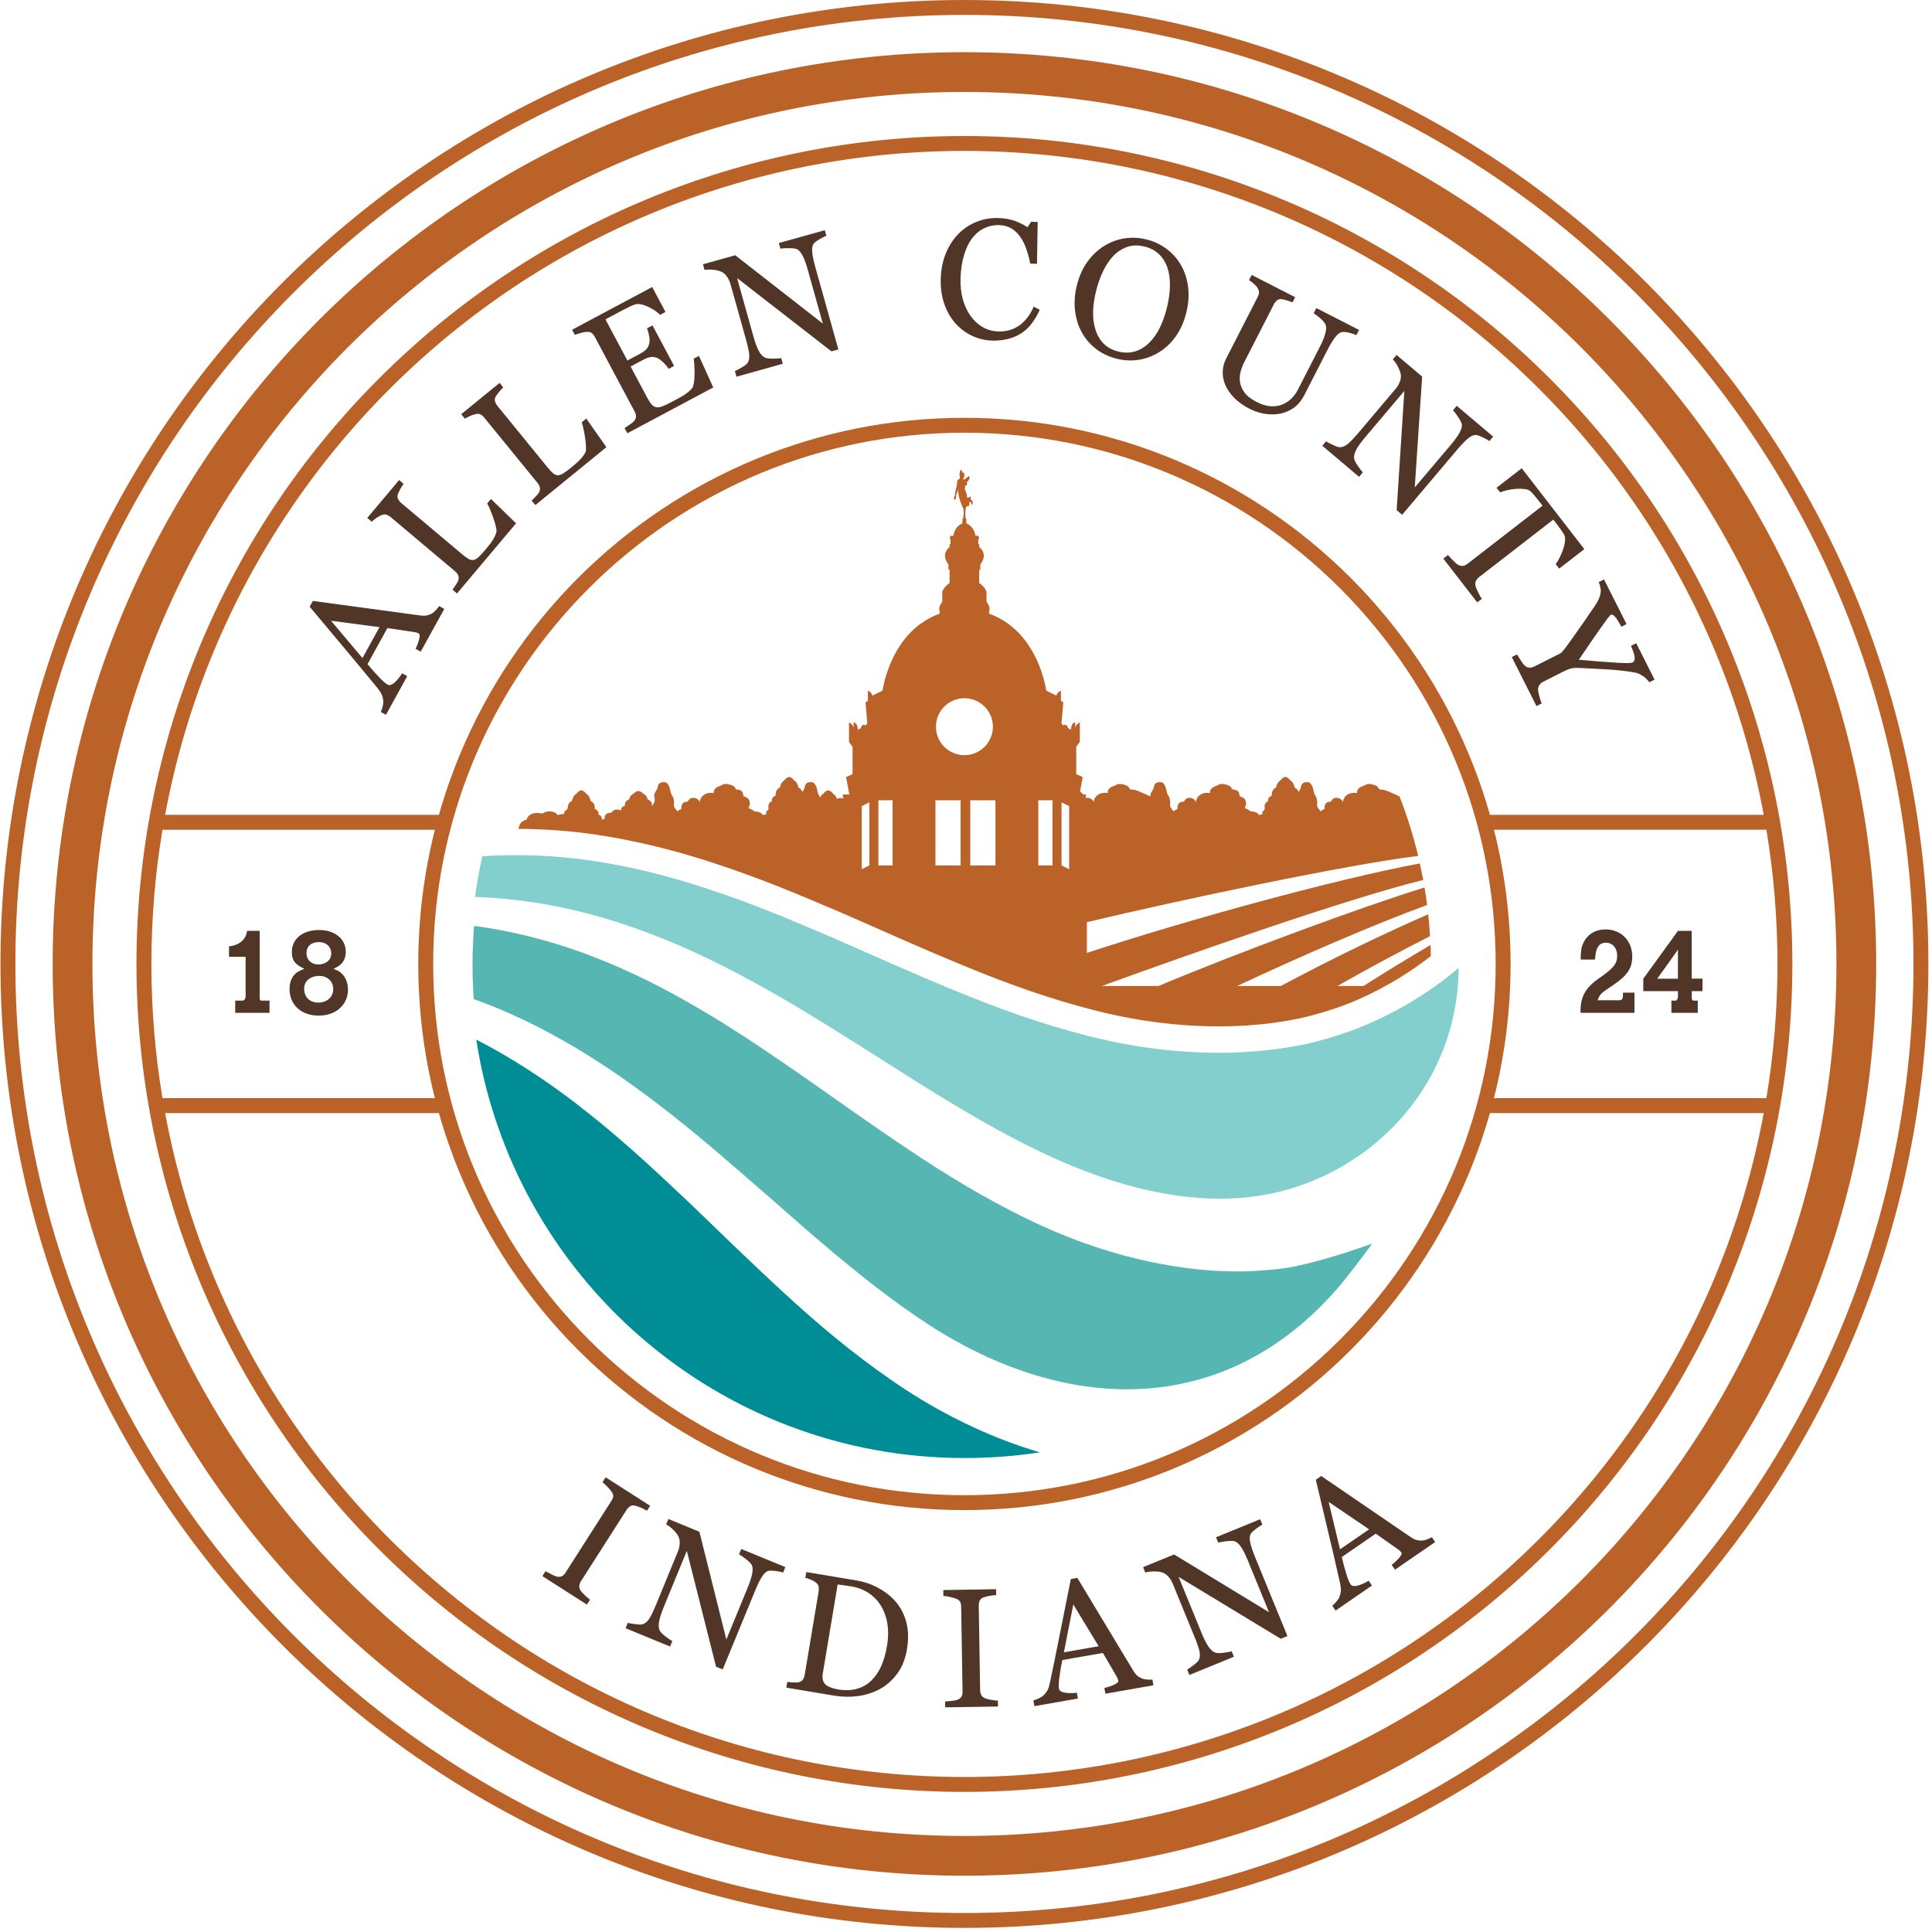 <?xml version="1.0" encoding="UTF-8"?><svg id="a" xmlns="http://www.w3.org/2000/svg" viewBox="0 0 216 216"><title>Allen County Indiana</title><g><path d="M25.604,105.807c1.163-.138,1.906-.771,2.017-1.733h1.411v7.262c0,.523,.013,.537,.334,.537h.767v1.361h-3.837v-1.361h.792c.236,0,.372-.192,.372-.537v-4.36h-1.857v-1.169Z" fill="#513628"/><path d="M32.63,106.453c0-1.499,1.201-2.476,3.045-2.476,1.769,0,2.982,.991,2.982,2.448,0,.55-.198,1.058-.557,1.389-.185,.18-.358,.276-.816,.51,.42,.151,.606,.247,.804,.412,.507,.399,.817,1.127,.817,1.898,0,1.704-1.349,2.915-3.268,2.915-1.955,0-3.267-1.196-3.267-2.984,0-.742,.273-1.403,.718-1.76,.223-.18,.421-.276,.941-.495-1.04-.468-1.399-.935-1.399-1.857Zm1.374,4.085c0,.935,.631,1.554,1.584,1.554,.977,0,1.671-.633,1.671-1.514,0-.851-.656-1.47-1.559-1.47-1.015,0-1.696,.577-1.696,1.43Zm.26-3.989c0,.757,.544,1.279,1.324,1.279,.854,0,1.448-.51,1.448-1.238,0-.742-.569-1.265-1.386-1.265-.854,0-1.386,.481-1.386,1.223Z" fill="#513628"/></g><g><path d="M178.291,107.279h-1.571c.013-.976,.074-1.376,.297-1.844,.446-.976,1.348-1.526,2.488-1.526,1.732,0,2.982,1.265,2.982,3.013,0,1.307-.519,2.104-2.067,3.163l-.879,.604c-.569,.385-.705,.564-.928,1.142h2.45c.236,0,.383-.178,.383-.454v-.399h1.287v2.256h-6.027c-.037-1.857,.556-2.875,2.352-4.058,1.398-1.004,1.744-1.47,1.744-2.338,0-.853-.519-1.445-1.275-1.445-.507,0-.829,.249-1.015,.771-.099,.289-.136,.508-.186,1.114h-.037Z" fill="#513628"/><path d="M183.721,109.424l3.874-5.35h1.534v5.336h1.214v1.403h-1.201v.757c0,.192,.074,.303,.223,.303h.446v1.361h-2.945v-1.361h.483c.136,0,.247-.22,.247-.468v-.592h-3.874v-1.389Zm3.874,0v-3.247l-2.314,3.247h2.314Z" fill="#513628"/></g><path d="M167.027,122.775c1.212-4.802,1.859-9.828,1.859-15.005s-.647-10.201-1.859-15.003h30.456c.821,4.921,1.238,9.938,1.238,15.003s-.417,10.083-1.238,15.005h-30.456Zm24.79,19.789c-4.517,10.907-11.176,20.937-19.72,29.479-8.542,8.546-18.572,15.205-29.481,19.722-10.91,4.52-22.71,6.906-34.792,6.906s-23.882-2.386-34.792-6.906c-10.908-4.517-20.935-11.176-29.484-19.722-8.541-8.542-15.2-18.572-19.717-29.479-2.41-5.819-4.213-11.889-5.37-18.121h30.61c.645,2.281,1.42,4.51,2.318,6.676,3.097,7.475,7.633,14.202,13.259,19.828,5.625,5.627,12.352,10.161,19.828,13.259,7.196,2.98,15.082,4.625,23.347,4.625s16.151-1.645,23.347-4.625c7.48-3.098,14.204-7.635,19.828-13.259,5.625-5.627,10.161-12.35,13.258-19.828,.898-2.166,1.675-4.395,2.322-6.676h30.609c-1.157,6.232-2.96,12.302-5.37,18.121M16.927,107.771c0-5.065,.417-10.083,1.238-15.003h30.456c-1.213,4.802-1.859,9.83-1.859,15.003s.645,10.202,1.859,15.005H18.165c-.821-4.922-1.238-9.938-1.238-15.005m150.291,0c0,8.05-1.599,15.724-4.495,22.718-3.009,7.26-7.421,13.8-12.903,19.278-5.477,5.48-12.018,9.894-19.28,12.902-6.994,2.896-14.667,4.495-22.715,4.495s-15.721-1.598-22.715-4.495c-7.262-3.008-13.803-7.421-19.282-12.902-5.48-5.479-9.892-12.018-12.902-19.28-2.896-6.994-4.495-14.667-4.495-22.716s1.599-15.721,4.495-22.715c3.009-7.262,7.421-13.801,12.902-19.282s12.02-9.892,19.282-12.9c6.994-2.898,14.663-4.497,22.715-4.497s15.721,1.599,22.715,4.497c7.262,3.008,13.803,7.421,19.28,12.9,5.482,5.48,9.894,12.02,12.903,19.282,2.896,6.994,4.495,14.667,4.495,22.715M23.831,72.978c4.517-10.908,11.176-20.935,19.717-29.481,8.549-8.546,18.576-15.202,29.484-19.72,10.91-4.518,22.71-6.904,34.792-6.904s23.882,2.386,34.792,6.904c10.908,4.518,20.938,11.176,29.481,19.72,8.544,8.546,15.203,18.572,19.72,29.481,2.41,5.819,4.213,11.889,5.37,18.123h-30.609c-.647-2.282-1.423-4.512-2.322-6.677-3.097-7.477-7.633-14.202-13.258-19.828-5.625-5.625-12.348-10.161-19.828-13.258-7.196-2.982-15.082-4.627-23.347-4.627s-16.151,1.645-23.347,4.627c-7.477,3.097-14.204,7.633-19.828,13.258-5.627,5.627-10.163,12.352-13.259,19.83-.898,2.164-1.673,4.394-2.318,6.676H18.461c1.157-6.234,2.96-12.304,5.37-18.123m169.523-.632c-4.605-11.119-11.383-21.334-20.078-30.028-8.694-8.694-18.907-15.473-30.028-20.078-11.115-4.605-23.129-7.035-35.424-7.035s-24.309,2.43-35.424,7.035c-11.12,4.605-21.336,11.385-30.031,20.078-8.694,8.694-15.469,18.911-20.075,30.029-4.605,11.115-7.037,23.129-7.037,35.423s2.432,24.309,7.037,35.426c4.605,11.119,11.381,21.334,20.075,30.028,8.695,8.694,18.911,15.473,30.031,20.078,11.115,4.605,23.129,7.034,35.424,7.034s24.309-2.428,35.424-7.034c11.12-4.605,21.334-11.385,30.028-20.078,8.695-8.694,15.473-18.909,20.078-30.028,4.605-11.117,7.035-23.129,7.035-35.426s-2.43-24.309-7.035-35.424" fill="#bb6228"/><path d="M176.76,176.707c-17.642,17.642-42.015,28.555-68.936,28.555s-51.296-10.913-68.937-28.555c-17.642-17.642-28.552-42.013-28.552-68.936s10.91-51.296,28.552-68.937C56.529,21.194,80.903,10.281,107.825,10.281s51.294,10.913,68.936,28.553c17.642,17.642,28.553,42.016,28.553,68.937s-10.912,51.294-28.553,68.936m3.142-141.016c-18.446-18.446-43.931-29.857-72.078-29.857s-53.632,11.411-72.08,29.857C17.297,54.139,5.888,79.624,5.888,107.772s11.409,53.632,29.857,72.08c18.448,18.446,43.932,29.855,72.08,29.855s53.632-11.409,72.078-29.855c18.448-18.448,29.858-43.931,29.858-72.08s-11.411-53.632-29.858-72.08" fill="#bb6228"/><path d="M182.851,182.799c-19.201,19.201-45.727,31.078-75.027,31.078s-55.826-11.877-75.027-31.078C13.594,163.598,1.72,137.072,1.72,107.772S13.594,51.944,32.797,32.743C51.998,13.544,78.524,1.666,107.824,1.666s55.826,11.877,75.027,31.077c19.201,19.201,31.077,45.73,31.077,75.029s-11.875,55.826-31.077,75.027m1.179-151.235C164.528,12.063,137.584,0,107.824,0S51.12,12.063,31.617,31.564C12.115,51.068,.052,78.012,.052,107.772s12.063,56.703,31.564,76.206c19.503,19.502,46.448,31.564,76.208,31.564s56.704-12.063,76.206-31.564c19.502-19.503,31.566-46.446,31.566-76.206s-12.064-56.704-31.566-76.208" fill="#bb6228"/><g><path d="M49.669,68.08l-2.63,4.775-.574-.316c.204-.436,.342-.815,.414-1.138,.072-.321,.048-.515-.071-.58-.048-.027-.111-.055-.186-.083-.077-.028-.148-.046-.213-.054l-3.099-.467-2.219,4.034c.295,.358,.555,.662,.784,.912,.228,.249,.441,.476,.637,.683,.194,.198,.354,.351,.487,.457,.13,.108,.241,.187,.332,.237,.216,.119,.476,.041,.784-.233,.305-.275,.587-.62,.843-1.034l.574,.317-2.383,4.327-.574-.317c.067-.147,.131-.339,.196-.579,.066-.238,.091-.448,.08-.631-.027-.296-.088-.548-.181-.754-.095-.207-.25-.444-.468-.712-1.124-1.371-2.392-2.9-3.806-4.586-1.414-1.687-2.673-3.187-3.774-4.505l.356-.648,12.019,1.627c.255,.034,.476,.037,.662,.005,.186-.031,.39-.104,.616-.22,.144-.082,.298-.209,.459-.381,.16-.171,.282-.323,.362-.455l.574,.317Zm-7.241,2.036l-5.418-.715,3.515,4.172,1.903-3.457Z" fill="#513628"/><path d="M54.89,55.784l2.806,2.724-6.601,7.843-.502-.422c.085-.121,.207-.298,.364-.534,.157-.234,.253-.41,.285-.526,.058-.192,.055-.372-.01-.534-.064-.164-.189-.321-.372-.477l-7.183-6.046c-.16-.135-.325-.226-.494-.276-.168-.049-.358-.025-.568,.072-.148,.061-.332,.166-.552,.315-.218,.15-.385,.285-.503,.405l-.5-.422,3.564-4.236,.502,.422c-.106,.136-.228,.326-.359,.572-.135,.245-.226,.429-.273,.552-.077,.208-.074,.398,.014,.573,.087,.173,.207,.325,.364,.457l6.739,5.672c.309,.261,.564,.45,.762,.564,.199,.115,.393,.155,.584,.12,.173-.036,.366-.151,.574-.343,.205-.193,.471-.483,.795-.87,.148-.175,.297-.359,.446-.556,.148-.196,.282-.392,.396-.584,.111-.189,.2-.374,.268-.556,.067-.18,.09-.336,.071-.466-.055-.376-.194-.878-.417-1.505-.228-.629-.433-1.107-.624-1.437l.423-.502Z" fill="#513628"/><path d="M65.547,46.794l2.25,3.199-7.945,6.478-.414-.508c.106-.104,.258-.255,.455-.458,.199-.2,.324-.355,.378-.463,.093-.178,.123-.355,.09-.527-.032-.172-.125-.35-.277-.537l-5.934-7.277c-.131-.163-.276-.284-.431-.363s-.348-.091-.572-.034c-.156,.032-.356,.1-.6,.207-.241,.107-.431,.208-.568,.304l-.415-.508,4.292-3.499,.414,.508c-.13,.113-.284,.279-.462,.495-.176,.216-.301,.38-.369,.491-.115,.19-.148,.378-.093,.567,.053,.186,.144,.358,.273,.516l5.567,6.827c.257,.315,.471,.547,.645,.695,.173,.15,.356,.225,.548,.227,.18-.003,.39-.079,.629-.231,.239-.151,.552-.387,.944-.706,.178-.144,.358-.298,.54-.463s.35-.333,.497-.5c.144-.165,.266-.331,.367-.495,.098-.166,.152-.313,.157-.445,.016-.379-.027-.898-.13-1.556-.106-.66-.221-1.168-.346-1.527l.51-.415Z" fill="#513628"/><path d="M78.143,39.79l1.6,3.527-9.607,5.124-.308-.579c.157-.098,.362-.236,.616-.417,.25-.18,.407-.312,.471-.394,.128-.174,.192-.345,.192-.511-.003-.166-.058-.35-.167-.552l-4.435-8.317c-.096-.181-.212-.325-.343-.431-.135-.107-.321-.152-.558-.138-.183,.007-.414,.051-.689,.127-.276,.078-.491,.15-.645,.217l-.308-.579,8.953-4.776,1.488,2.79-.612,.326c-.327-.355-.795-.669-1.405-.941-.612-.272-1.09-.343-1.44-.212-.183,.067-.391,.159-.629,.272-.241,.114-.51,.25-.811,.41l-1.818,.97,2.456,4.6,1.305-.696c.417-.223,.702-.426,.853-.609,.151-.181,.25-.403,.298-.667,.035-.221,.026-.486-.032-.794-.055-.309-.131-.586-.231-.836l.612-.325,2.418,4.533-.612,.327c-.16-.249-.366-.494-.616-.734-.25-.239-.462-.397-.635-.471-.282-.123-.545-.16-.795-.11-.25,.048-.552,.168-.904,.356l-1.305,.697,1.85,3.468c.186,.348,.356,.608,.51,.782,.157,.175,.333,.277,.529,.305,.199,.027,.426-.009,.686-.109,.26-.101,.616-.273,1.068-.513,.18-.096,.417-.222,.709-.378,.295-.157,.536-.298,.725-.428,.196-.131,.388-.285,.577-.459,.189-.176,.305-.336,.346-.483,.109-.394,.16-.93,.154-1.605-.01-.678-.042-1.162-.099-1.453l.587-.313Z" fill="#513628"/><path d="M92.384,26.37c-.164,.051-.406,.172-.725,.358-.321,.184-.54,.345-.662,.481-.173,.208-.236,.534-.192,.976s.156,.986,.337,1.632l2.588,9.25-.774,.216-10.547-8.193,1.823,6.516c.204,.73,.407,1.278,.609,1.643,.2,.366,.422,.606,.657,.718,.173,.093,.489,.135,.948,.128,.459-.008,.757-.027,.895-.058l.176,.632-5.18,1.449-.176-.632c.157-.058,.412-.191,.762-.402,.351-.208,.561-.367,.635-.478,.16-.224,.231-.518,.212-.882-.016-.361-.141-.956-.372-1.781l-1.741-6.221c-.077-.273-.2-.532-.372-.779-.17-.245-.358-.42-.558-.524-.269-.136-.606-.223-1.01-.261-.404-.037-.72-.029-.949,.021l-.176-.632,3.609-1.009,9.792,7.642-1.68-6.006c-.205-.736-.41-1.287-.616-1.655-.205-.369-.415-.593-.63-.673-.197-.066-.5-.101-.906-.101-.407-.003-.71,.018-.909,.061l-.176-.632,5.136-1.437,.176,.632Z" fill="#513628"/><path d="M110.895,38.078c-.781-.027-1.525-.208-2.23-.54-.705-.335-1.326-.802-1.86-1.4-.526-.598-.94-1.32-1.236-2.166-.297-.845-.426-1.793-.391-2.841,.037-1.047,.229-1.991,.579-2.835,.35-.84,.819-1.562,1.406-2.16,.582-.588,1.259-1.036,2.033-1.342,.776-.308,1.595-.446,2.464-.415,.645,.022,1.227,.122,1.744,.301,.518,.178,1.009,.42,1.47,.726l.401-.614,.739,.026-.079,4.675-.758-.026c-.083-.459-.213-.959-.391-1.498-.178-.54-.393-.999-.645-1.379-.281-.428-.62-.77-1.017-1.02-.399-.25-.859-.385-1.382-.404-.596-.021-1.156,.093-1.679,.34s-.981,.622-1.374,1.127c-.375,.487-.677,1.113-.906,1.876-.229,.762-.361,1.619-.394,2.567-.029,.839,.05,1.611,.239,2.318,.186,.707,.468,1.332,.843,1.876,.377,.537,.827,.964,1.355,1.278s1.124,.484,1.789,.507c.497,.018,.959-.045,1.382-.188,.425-.143,.794-.338,1.111-.585,.316-.26,.598-.558,.843-.895,.247-.337,.451-.707,.612-1.108l.681,.356c-.576,1.283-1.308,2.185-2.201,2.711-.895,.528-1.943,.771-3.151,.73Z" fill="#513628"/><path d="M132.048,29.667c.417,.725,.678,1.542,.787,2.45,.109,.906,.038,1.861-.213,2.867-.253,1.009-.645,1.886-1.174,2.63-.531,.746-1.154,1.334-1.873,1.77-.701,.435-1.457,.715-2.27,.842s-1.635,.085-2.466-.122c-.883-.223-1.659-.593-2.326-1.113s-1.196-1.143-1.586-1.87c-.391-.713-.638-1.525-.739-2.429s-.032-1.829,.205-2.774c.258-1.034,.651-1.916,1.177-2.646,.526-.728,1.146-1.318,1.863-1.765,.709-.446,1.473-.731,2.296-.856,.823-.123,1.639-.083,2.452,.12,.843,.21,1.599,.569,2.267,1.073,.667,.503,1.201,1.113,1.6,1.823Zm-3.596,8.682c.471-.46,.871-1.015,1.195-1.664s.593-1.398,.806-2.245c.218-.874,.333-1.696,.346-2.468,.011-.771-.082-1.456-.281-2.052-.202-.592-.515-1.092-.94-1.499-.425-.409-.957-.691-1.597-.851-.717-.181-1.369-.168-1.953,.034-.584,.204-1.105,.54-1.558,1.012-.431,.449-.808,1.01-1.13,1.677-.325,.67-.584,1.392-.778,2.169-.216,.859-.333,1.658-.351,2.389-.019,.733,.072,1.409,.273,2.031,.191,.606,.494,1.119,.911,1.539,.415,.418,.964,.713,1.645,.883,.64,.16,1.254,.156,1.842-.014s1.113-.483,1.57-.941Z" fill="#513628"/><path d="M151.646,37.47c-.156-.074-.398-.156-.725-.247s-.614-.125-.864-.099c-.25,.03-.513,.226-.786,.584-.274,.359-.556,.823-.848,1.393l-2.601,5.076c-.332,.646-.754,1.14-1.267,1.478-.513,.342-1.069,.552-1.664,.633-.584,.074-1.15,.053-1.696-.064-.545-.115-1.037-.287-1.477-.511-.701-.361-1.281-.771-1.735-1.236s-.787-.949-1-1.453c-.207-.502-.3-1.002-.281-1.499,.021-.499,.143-.967,.367-1.406l3.535-6.901c.099-.192,.149-.369,.152-.532,.003-.16-.064-.345-.2-.552-.098-.148-.242-.298-.431-.455s-.351-.276-.483-.356l.3-.584,4.861,2.49-.298,.584c-.157-.074-.362-.149-.619-.223-.257-.075-.447-.122-.577-.139-.22-.03-.401,.014-.542,.136-.143,.122-.26,.273-.353,.452l-3.3,6.444c-.16,.313-.295,.659-.401,1.037-.106,.377-.135,.765-.083,1.166,.059,.41,.224,.806,.494,1.185,.269,.38,.725,.736,1.366,1.065,.603,.308,1.158,.471,1.664,.489s.959-.069,1.355-.261c.377-.18,.694-.409,.952-.685,.258-.274,.473-.577,.641-.906l2.45-4.784c.313-.608,.523-1.127,.633-1.558s.109-.75,.003-.959c-.122-.236-.329-.476-.622-.723-.292-.247-.524-.422-.694-.521l.3-.584,4.772,2.444-.3,.584Z" fill="#513628"/><path d="M166.514,49.313c-.138-.107-.372-.241-.704-.401s-.588-.252-.771-.276c-.268-.026-.574,.103-.914,.388-.343,.285-.728,.683-1.164,1.196l-6.2,7.334-.614-.519,.859-13.327-4.368,5.166c-.491,.579-.831,1.055-1.02,1.427s-.265,.688-.224,.946c.019,.196,.162,.481,.426,.856,.263,.375,.446,.612,.548,.709l-.423,.5-4.108-3.473,.423-.5c.136,.098,.388,.234,.76,.404,.37,.173,.622,.26,.754,.257,.276,.006,.558-.099,.847-.317,.292-.218,.713-.656,1.267-1.31l4.17-4.934c.184-.215,.329-.465,.438-.744,.106-.279,.146-.532,.119-.758-.038-.298-.154-.624-.35-.98-.197-.356-.38-.612-.552-.774l.423-.502,2.862,2.421-.826,12.394,4.028-4.762c.494-.584,.834-1.065,1.023-1.44,.189-.378,.257-.677,.204-.899-.056-.2-.197-.47-.425-.806-.228-.34-.414-.577-.561-.718l.423-.5,4.073,3.442-.423,.502Z" fill="#513628"/><path d="M174.318,63.57l-.39-.503c.141-.18,.285-.42,.439-.722,.152-.301,.279-.606,.385-.914,.111-.319,.183-.632,.218-.936,.032-.301,0-.544-.101-.725-.098-.167-.231-.369-.399-.606-.167-.234-.327-.452-.478-.646l-.33-.425-8.293,6.423c-.16,.125-.282,.273-.362,.444-.082,.172-.093,.372-.035,.598,.035,.115,.13,.333,.289,.661,.16,.324,.295,.568,.412,.728l-.518,.401-3.792-4.897,.518-.401c.115,.128,.295,.321,.542,.58,.247,.257,.433,.422,.561,.494,.188,.112,.37,.16,.548,.144,.176-.018,.366-.104,.568-.26l8.357-6.473-.327-.425c-.117-.151-.266-.333-.446-.555-.181-.218-.362-.418-.545-.606-.144-.144-.37-.237-.677-.276-.308-.038-.629-.045-.96-.022s-.665,.074-.996,.152c-.333,.079-.6,.159-.792,.239l-.396-.513,2.814-2.177,7,9.04-2.814,2.177Z" fill="#513628"/><path d="M184.396,76.281c-.053-.09-.165-.22-.337-.388s-.313-.281-.422-.335c-.242-.148-.417-.242-.528-.284-.111-.04-.372-.096-.787-.162-.819-.125-1.634-.21-2.437-.26-.805-.05-1.825-.106-3.058-.167-.454-.026-.805-.019-1.052,.024-.249,.042-.576,.165-.984,.37l-2.235,1.129c-.197,.099-.35,.226-.455,.38s-.154,.348-.144,.585c.014,.138,.064,.372,.151,.701s.173,.585,.26,.771l-.587,.295-2.764-5.479,.585-.297c.09,.148,.226,.369,.414,.661,.186,.293,.333,.487,.443,.584,.183,.157,.364,.237,.545,.239,.18,.002,.375-.05,.584-.156l2.848-1.437c.088-.045,.221-.18,.401-.404,.181-.224,.375-.484,.587-.776,.471-.654,.976-1.368,1.517-2.144,.542-.776,1-1.446,1.379-2.011,.221-.338,.377-.619,.465-.839,.09-.221,.148-.454,.176-.696,.018-.173,0-.364-.048-.571s-.106-.386-.17-.54l.587-.297,2.52,4.996-.585,.297c-.295-.556-.532-.932-.715-1.13-.183-.197-.335-.266-.454-.205-.034,.016-.083,.063-.149,.138-.064,.074-.146,.173-.242,.297-.106,.143-.228,.311-.361,.503-.136,.191-.266,.375-.393,.548-.358,.505-.713,1.015-1.065,1.528-.35,.516-.808,1.186-1.369,2.014,1.828,.16,3.242,.273,4.251,.333,1.005,.061,1.587,.053,1.74-.024,.127-.064,.205-.162,.234-.295,.03-.133,.029-.287-.005-.463-.037-.181-.098-.369-.176-.563-.08-.194-.154-.375-.216-.542l.585-.297,2.054,4.071-.585,.295Z" fill="#513628"/></g><g><path d="M65.615,179.395l-4.975-3.181,.353-.553c.148,.079,.359,.194,.637,.342,.279,.148,.486,.237,.622,.265,.215,.043,.398,.03,.55-.037s.295-.205,.428-.412l5.118-8.006c.117-.18,.186-.351,.207-.51,.021-.157-.05-.346-.208-.568-.115-.16-.274-.343-.476-.55-.202-.205-.374-.361-.516-.468l.353-.553,4.977,3.183-.354,.553c-.165-.098-.37-.202-.614-.311-.245-.109-.468-.191-.667-.244-.237-.064-.433-.048-.59,.048-.157,.098-.292,.232-.401,.402l-5.115,7.999c-.109,.17-.168,.346-.178,.526-.01,.181,.053,.369,.184,.561,.083,.112,.231,.273,.446,.478,.215,.208,.407,.369,.574,.484l-.353,.552Z" fill="#513628"/><path d="M87.558,175.81c-.164-.059-.426-.115-.792-.165-.366-.051-.638-.059-.818-.027-.266,.058-.516,.276-.754,.651-.237,.377-.484,.872-.739,1.494l-3.654,8.881-.744-.305-3.268-12.949-2.573,6.258c-.287,.701-.467,1.257-.534,1.669-.066,.414-.042,.738,.077,.972,.08,.18,.301,.406,.667,.683,.367,.277,.616,.446,.741,.507l-.249,.606-4.975-2.046,.25-.606c.16,.051,.443,.103,.847,.151,.407,.051,.67,.056,.795,.013,.265-.077,.5-.265,.71-.561,.208-.297,.476-.843,.803-1.634l2.456-5.976c.109-.261,.17-.542,.186-.843,.016-.298-.022-.552-.117-.757-.127-.273-.338-.548-.635-.827-.297-.277-.55-.465-.762-.568l.25-.606,3.466,1.425,3.014,12.051,2.371-5.767c.29-.709,.47-1.27,.534-1.685,.064-.417,.035-.723-.083-.919-.115-.173-.332-.385-.651-.638-.321-.252-.571-.42-.754-.51l.249-.606,4.932,2.027-.249,.608Z" fill="#513628"/><path d="M101.405,184.363c-.184,1.102-.548,2.022-1.097,2.761-.55,.739-1.198,1.312-1.946,1.719-.755,.402-1.57,.664-2.445,.781-.874,.115-1.756,.099-2.644-.048l-5.36-.895,.107-.646c.176,.029,.409,.05,.697,.063,.289,.016,.481,.008,.579-.019,.196-.048,.348-.144,.455-.285,.109-.139,.18-.321,.216-.54l1.558-9.333c.034-.208,.03-.399-.011-.576-.043-.175-.16-.329-.35-.46-.173-.123-.366-.224-.577-.303-.213-.08-.396-.138-.552-.178l.107-.646,5.652,.944c.778,.13,1.523,.377,2.237,.744,.713,.366,1.318,.798,1.809,1.299,.669,.669,1.146,1.475,1.432,2.423s.329,2.014,.131,3.197Zm-2.232-.377c.144-.867,.16-1.671,.046-2.411-.114-.739-.35-1.408-.705-2.006-.338-.566-.787-1.045-1.35-1.432-.563-.388-1.219-.645-1.966-.77-.25-.042-.531-.083-.847-.127-.314-.043-.548-.074-.701-.093l-1.659,9.938c-.091,.553,.006,.962,.292,1.228,.287,.268,.765,.455,1.433,.568,.771,.128,1.47,.106,2.092-.072,.624-.176,1.154-.478,1.594-.904,.462-.447,.835-.991,1.121-1.634s.502-1.403,.649-2.285Z" fill="#513628"/><path d="M111.578,190.79l-5.905,.095-.011-.656c.165-.015,.406-.037,.72-.067,.314-.03,.536-.07,.664-.122,.202-.083,.348-.195,.438-.336,.091-.139,.135-.332,.13-.579l-.154-9.5c-.003-.215-.04-.396-.111-.539-.071-.144-.232-.263-.487-.358-.184-.071-.42-.135-.701-.197-.281-.059-.511-.094-.689-.104l-.011-.656,5.905-.095,.011,.656c-.191,.01-.418,.037-.683,.082-.265,.044-.494,.098-.691,.164-.232,.077-.388,.2-.465,.366-.077,.168-.114,.355-.111,.557l.154,9.492c.003,.202,.05,.382,.143,.538,.091,.156,.245,.278,.463,.366,.13,.047,.342,.099,.635,.152,.295,.055,.542,.083,.746,.086l.011,.656Z" fill="#513628"/><path d="M128.954,188.418l-5.37,.943-.112-.646c.467-.114,.85-.244,1.145-.39,.297-.144,.433-.285,.41-.42-.01-.055-.026-.12-.053-.197-.026-.075-.056-.143-.091-.199l-1.578-2.708-4.534,.795c-.096,.455-.17,.85-.221,1.185-.051,.333-.095,.641-.133,.922-.034,.277-.051,.499-.051,.667-.002,.172,.006,.306,.024,.409,.042,.242,.266,.396,.672,.463s.85,.069,1.336,.011l.112,.646-4.865,.853-.114-.646c.156-.04,.346-.111,.574-.21,.226-.096,.407-.21,.542-.333,.213-.205,.37-.41,.473-.612,.103-.204,.191-.473,.261-.811,.366-1.733,.763-3.68,1.191-5.839,.43-2.158,.81-4.079,1.148-5.764l.728-.128,6.26,10.387c.133,.22,.269,.394,.41,.521,.141,.125,.327,.237,.558,.343,.154,.061,.35,.099,.584,.117,.234,.019,.428,.018,.582-.003l.112,.646Zm-6.123-4.368l-2.836-4.671-1.049,5.352,3.885-.681Z" fill="#513628"/><path d="M141.134,170.459c-.157,.071-.383,.216-.68,.438-.295,.22-.497,.406-.601,.555-.148,.228-.173,.558-.079,.992,.096,.435,.269,.96,.523,1.583l3.64,8.887-.744,.305-11.422-6.918,2.564,6.261c.287,.701,.553,1.223,.794,1.562,.244,.342,.489,.555,.736,.638,.184,.072,.502,.077,.957,.018,.455-.061,.749-.114,.882-.16l.249,.606-4.978,2.039-.249-.608c.151-.075,.388-.236,.71-.486,.324-.249,.516-.433,.574-.548,.135-.242,.172-.542,.112-.901-.061-.358-.253-.935-.577-1.727l-2.448-5.977c-.107-.263-.261-.507-.459-.733-.199-.223-.406-.375-.617-.455-.282-.104-.625-.151-1.033-.143-.404,.01-.718,.055-.94,.131l-.249-.608,3.468-1.419,10.611,6.458-2.363-5.772c-.29-.707-.558-1.231-.805-1.573s-.481-.54-.702-.595c-.205-.043-.51-.042-.912,.003-.406,.045-.704,.101-.896,.167l-.249-.608,4.934-2.02,.25,.608Z" fill="#513628"/><path d="M160.453,172.403l-4.493,3.091-.372-.54c.378-.297,.673-.576,.882-.832,.208-.255,.276-.439,.199-.551-.032-.045-.077-.099-.131-.157-.055-.059-.112-.107-.167-.144l-2.559-1.805-3.794,2.61c.103,.454,.199,.842,.292,1.168,.093,.325,.18,.623,.263,.895,.083,.265,.16,.473,.231,.628,.067,.156,.131,.275,.192,.361,.138,.204,.407,.25,.805,.143,.394-.109,.802-.291,1.215-.547l.372,.54-4.069,2.801-.372-.54c.125-.102,.273-.244,.436-.429,.164-.184,.282-.36,.353-.531,.109-.275,.167-.528,.176-.754,.006-.227-.026-.509-.099-.846-.388-1.729-.837-3.664-1.347-5.805-.51-2.142-.962-4.047-1.356-5.72l.609-.419,10.015,6.842c.212,.144,.41,.245,.59,.301,.18,.055,.398,.08,.648,.079,.167-.009,.362-.055,.58-.136,.221-.08,.398-.163,.529-.245l.372,.54Zm-7.385-1.424l-4.525-3.067,1.273,5.304,3.252-2.237Z" fill="#513628"/></g><path d="M153.408,139.044c-2.425,.854-5.518,1.896-8.818,2.576-1.169,.241-2.382,.332-3.607,.425-.612,.049-1.228,.079-1.85,.099-.621,.002-1.246,.011-1.873-.013-.616-.01-1.286-.053-1.946-.092-.289-.026-.578-.051-.869-.076l-.217-.018-.166-.015-.118-.013-.47-.054c-.626-.074-1.258-.141-1.883-.248-.63-.097-1.263-.192-1.89-.32-5.036-.959-10.048-2.67-14.747-4.963-4.714-2.276-9.193-4.991-13.456-7.861-2.138-1.43-4.238-2.881-6.31-4.331-2.065-1.456-4.106-2.904-6.137-4.31-2.031-1.4-4.047-2.768-6.057-4.077-2.01-1.304-4.021-2.535-6.03-3.674-4.006-2.302-8.035-4.192-11.992-5.623-3.957-1.428-7.846-2.353-11.504-2.878-.156-.021-.309-.039-.465-.059-.113,1.44-.172,2.895-.172,4.364,0,1.284,.048,2.555,.135,3.817,1.292,.461,2.592,.975,3.893,1.556,4.131,1.803,8.255,4.197,12.278,6.953,4.006,2.783,7.93,5.907,11.742,9.193,1.911,1.637,3.809,3.3,5.707,4.953,1.89,1.662,3.776,3.32,5.677,4.93,3.807,3.216,7.649,6.28,11.629,8.854,15.379,9.941,32.985,10.463,45.658-4.113,.926-1.064,2.927-3.683,3.858-4.983" fill="#56b6b1"/><path d="M161.744,116.268c.85-2.52,1.3-5.173,1.332-7.833,0-.074,.002-.148,.002-.222-.043,.036-.082,.072-.126,.108-3.12,2.632-6.983,5.024-11.45,6.755-1.118,.424-2.276,.796-3.459,1.13-.593,.169-1.192,.322-1.799,.463-.609,.125-1.222,.258-1.844,.358-.606,.112-1.274,.2-1.929,.292-.289,.033-.578,.066-.869,.099l-.217,.025-.166,.018-.118,.01-.471,.041c-.631,.049-1.264,.11-1.901,.128-.607,.028-1.218,.058-1.831,.058h-.089c-.185,.002-.373,.003-.558,.003-4.96,0-10.027-.688-14.915-1.965-5.08-1.305-10.017-3.088-14.775-5.067-2.382-.982-4.733-1.995-7.055-3.01-2.317-1.023-4.609-2.042-6.881-3.023-2.274-.975-4.525-1.921-6.756-2.809-2.234-.885-4.453-1.696-6.653-2.42-4.39-1.471-8.725-2.53-12.893-3.156-2.978-.445-5.873-.644-8.631-.644-1.287,0-2.545,.043-3.768,.125-.333,1.492-.604,3.01-.813,4.545,.139,.005,.276,.005,.417,.01,3.909,.184,8.167,.754,12.522,1.944,4.367,1.151,8.82,2.886,13.228,4.999,4.395,2.141,8.762,4.633,13.043,7.3,2.146,1.327,4.28,2.683,6.413,4.029,2.128,1.355,4.251,2.707,6.382,4.011,4.265,2.601,8.541,5.044,12.879,6.981,5.697,2.545,12.045,4.463,18.366,4.463,3,0,5.991-.43,8.905-1.432,7.671-2.635,13.875-8.585,16.479-16.313Z" fill="#82cfcd"/><path d="M115.321,162.084c-.607-.194-1.22-.384-1.821-.607-4.84-1.724-9.542-4.188-13.844-7.181-4.32-2.978-8.337-6.356-12.12-9.854-1.898-1.745-3.753-3.507-5.582-5.259-1.822-1.76-3.622-3.509-5.416-5.213-1.798-1.699-3.584-3.364-5.372-4.968-1.791-1.601-3.592-3.128-5.408-4.566-3.614-2.896-7.314-5.385-11.013-7.411-.499-.274-.998-.535-1.497-.791,4.073,26.493,26.966,46.778,54.596,46.778,2.863,0,5.677-.217,8.423-.637-.315-.09-.63-.184-.944-.289" fill="#008d96"/><path d="M159.942,105.649c-2.377,1.395-4.894,2.925-7.499,4.584h-2.913c3.619-2.061,7.103-3.921,10.348-5.566-.049-.822-.117-1.639-.205-2.453-5.007,2.204-10.624,4.89-16.465,8.019h-4.885c7.273-3.414,15.396-6.917,21.231-9.053-.084-.657-.185-1.309-.294-1.959-7.039,2.183-20.529,7.154-29.737,11.013h-6.323c10.369-3.775,27.641-9.823,35.921-11.851-.115-.621-.248-1.236-.385-1.851-9.288,1.744-25.471,6.152-37.221,10.002v-3.434c10.479-2.496,28.958-6.414,37.039-7.41-.545-2.27-1.248-4.488-2.085-6.649-.964-.461-1.897-.855-1.976-.741-.039-.008-.074-.023-.117-.025-.143-.005-.205-.041-.258-.163-.115-.266-.407-.342-.676-.41-.302-.077-.612-.092-.883,.105-.039,.028-.092,.041-.141,.058-.333,.103-.584,.263-.69,.563-.034,.095-.013,.243-.013,.243,0,0-.135-.025-.274-.031-.744-.038-1.286,.466-1.299,1.075-.007-.026-.013-.054-.02-.077-.12-.396-.821-.627-1.156-.259-.056,.062-.167,.24-.167,.24,0,0-.199,.016-.305,.046-.269,.072-.44,.368-.406,.648,.013,.113-.02,.153-.135,.195-.135,.049-.243,.118-.327,.207-.062-.113-.136-.225-.23-.335-.115-.135-.161-.273-.141-.435,.048-.371-.012-.729-.238-1.069-.136-.205-.136-.44-.205-.66-.043-.143-.069-.287-.153-.422-.176-.282-.277-.381-.686-.342-.227,.021-.386,.153-.448,.261-.053,.094-.087,.381-.144,.491-.061,.122-.14,.236-.204,.35-.049-.179-.163-.379-.437-.506,0,0-.099-.607-.465-.777,0,0-.259-.371-.553-.407-.002-.002-.005-.002-.008-.002h-.021s-.005,0-.008,.002c-.294,.036-.552,.407-.552,.407-.368,.169-.466,.777-.466,.777-.581,.268-.466,.875-.466,.875-.612,.34-.386,.608-.386,.608-.765,.414-.213,.875-.52,1.07-.174,.11-.195,.279-.145,.448-.067,.011-.151,.005-.213,.025-.043,.015-.154,.061-.154,.061,0,0-.064-.069-.108-.123-.168-.209-.527-.307-.875-.296,0,0,0-.002-.002-.002-.13-.146-.309-.243-.507-.307-.117-.038-.14-.092-.084-.19,.094-.161,.115-.337,.094-.512-.039-.32-.236-.537-.581-.637-.115-.033-.158-.072-.153-.19,.013-.328-.258-.588-.627-.603-.143-.005-.205-.041-.258-.163-.115-.266-.407-.342-.677-.41-.302-.077-.612-.092-.885,.105-.038,.028-.09,.041-.139,.058-.333,.103-.585,.263-.69,.563-.035,.095-.013,.243-.013,.243,0,0-.135-.025-.274-.031-.744-.038-1.285,.466-1.299,1.075-.007-.026-.013-.054-.02-.077-.121-.396-.821-.627-1.156-.259-.056,.062-.168,.24-.168,.24,0,0-.199,.016-.307,.046-.269,.072-.438,.368-.404,.648,.013,.113-.02,.153-.135,.195-.135,.049-.243,.118-.327,.207-.062-.113-.136-.225-.23-.335-.117-.135-.161-.273-.141-.435,.048-.371-.012-.729-.238-1.069-.136-.205-.136-.44-.205-.66-.043-.143-.069-.287-.154-.422-.174-.282-.276-.381-.685-.342-.227,.021-.386,.153-.448,.261-.053,.094-.087,.381-.145,.491-.126,.251-.332,.481-.328,.716,.003,.061,.01,.09,.016,.135-.972-.466-1.924-.87-2.003-.755-.039-.008-.074-.023-.117-.025-.143-.005-.205-.041-.258-.163-.115-.266-.407-.342-.676-.41-.302-.077-.612-.092-.883,.105-.039,.028-.092,.041-.141,.058-.332,.103-.585,.263-.69,.563-.034,.095-.013,.243-.013,.243,0,0-.135-.025-.274-.031-.744-.038-1.286,.466-1.299,1.075-.007-.026-.013-.054-.02-.077-.09-.299-.512-.502-.857-.425-.007-.017-.02-.033-.028-.05l.062-.337h-.331c-.025-.017-.041-.045-.069-.058,0,0-.119-.16-.282-.28l.3-1.61-.726-.325v-3.059l.401-.553v-2.159s-.378,.11-.519,.558v-.593s-.474,.079-.474,.842c-.19-.102-.332-.19-.332-.19,0,0-.102-.56-.535-.292-.133-.135-.19-.23-.19-.23l.204-2.358-.268-.166v-1.146s-.42,.179-.509,.56c-.179-.076-1.135-.56-1.135-.56,0,0-.841-6.612-6.395-8.6,0-.42,.254-.599-.281-1.338v-1.108s-.141-.522-.816-.98v-1.44l.128-.09v-.56s.956-1.044-.128-1.924v-.33h-.102v-.548l.115-.115-.115-.268h-.318s-.089-1.02-1.02-1.389v-.343s.048-.187-.1-.253v-.067s.055-.152-.029-.218l.009-.004,.021-.509s.026-.153,.039-.325c.089-.305,.387-.217,.387-.217v-.217s.026-.228,.071-.261c.044-.031,.071,.033,.108,.064,.038,.031,.051,.184,.095,.274,.159-.058,.108-.345,.102-.383-.007-.038-.159-.217-.21-.248-.051-.033,.058-.166,0-.261-.057-.097-.19,.058-.19,.058,0,0-.095,.044-.204,.044-.026-.511-.268-.962-.268-.962,0,0,.038-.3,.051-.402,.299-.018,.177-.204,.177-.374,.396-.364,.332-.586,.254-.657-.075-.071-.529,.376-.529,.376,0,0-.146-.077-.146-.148,.236-.126,.121-.566,.102-.611-.018-.044-.184-.044-.184-.044l-.039-.128s.013-.038-.031-.126c-.044-.09-.122-.039-.179,.089-.056,.128-.044,.236-.062,.369-.02,.135,.036,.274,.036,.274,0,0,.005,.187-.062,.254-.241,.038-.254,.345-.254,.345,0,0-.007,.427-.095,.642-.09,.217-.102,.581-.153,.867-.166,.274-.102,.396-.033,.447,.179-.02,.179-.281,.179-.281,0,0,.013-.274,.031-.338,.02-.062,.102-.19,.21-.502-.095,.86,.599,2.21,.599,2.21v.65l.002,.032c-.09,.064-.035,.221-.035,.221v.067c-.149,.066-.102,.253-.102,.253v.343c-.929,.369-1.018,1.389-1.018,1.389h-.319l-.115,.268,.115,.115v.548h-.102v.33c-1.084,.88-.128,1.924-.128,1.924v.56l.128,.09v1.44c-.676,.458-.816,.98-.816,.98v1.108c-.535,.739-.281,.918-.281,1.338-5.554,1.988-6.395,8.6-6.395,8.6,0,0-.956,.484-1.134,.56-.089-.381-.509-.56-.509-.56v1.146l-.268,.166,.204,2.358s-.058,.095-.19,.23c-.433-.268-.535,.292-.535,.292,0,0-.141,.089-.332,.19,0-.763-.474-.842-.474-.842v.593c-.141-.448-.519-.558-.519-.558v2.159l.401,.553v3.059l-.726,.325,.363,1.949h-.745l.086,.468c-.234-.112-.513-.109-.719,.047-.06-.193-.177-.465-.409-.573,0,0-.258-.369-.552-.406-.003-.002-.007-.002-.008-.002h-.023s-.005,0-.008,.002c-.294,.036-.552,.406-.552,.406-.171,.079-.278,.253-.35,.416-.039-.103-.063-.208-.13-.308-.136-.205-.136-.44-.205-.66-.044-.143-.071-.287-.154-.422-.174-.282-.277-.381-.685-.342-.227,.021-.387,.153-.448,.261-.053,.094-.089,.381-.145,.491-.061,.122-.14,.236-.205,.35-.049-.179-.161-.379-.435-.506,0,0-.099-.607-.466-.777,0,0-.258-.371-.552-.407-.003-.002-.005-.002-.008-.002h-.021s-.007,0-.008,.002c-.294,.036-.553,.407-.553,.407-.366,.169-.465,.777-.465,.777-.583,.268-.466,.875-.466,.875-.612,.34-.386,.608-.386,.608-.767,.414-.215,.875-.52,1.07-.176,.11-.195,.279-.145,.448-.067,.011-.153,.005-.213,.025-.043,.015-.154,.061-.154,.061,0,0-.066-.069-.108-.123-.167-.209-.527-.307-.875-.296-.002,0-.002-.002-.002-.002-.13-.146-.31-.243-.507-.307-.117-.038-.139-.092-.084-.19,.092-.161,.113-.337,.092-.512-.039-.32-.235-.537-.58-.637-.115-.033-.158-.072-.153-.19,.012-.328-.258-.588-.627-.603-.145-.005-.207-.041-.258-.163-.115-.266-.409-.342-.676-.41-.302-.077-.614-.092-.885,.105-.038,.028-.092,.041-.14,.058-.333,.103-.586,.263-.691,.563-.033,.095-.013,.243-.013,.243,0,0-.133-.025-.274-.031-.742-.038-1.284,.466-1.297,1.075-.007-.026-.013-.054-.021-.077-.12-.396-.819-.627-1.154-.259-.058,.062-.169,.24-.169,.24,0,0-.197,.016-.305,.046-.269,.072-.44,.368-.406,.648,.015,.113-.018,.153-.135,.195-.133,.049-.243,.118-.327,.207-.061-.113-.135-.225-.228-.335-.117-.135-.163-.273-.141-.435,.046-.371-.012-.729-.238-1.069-.136-.205-.138-.44-.205-.66-.044-.143-.071-.287-.154-.422-.174-.282-.277-.381-.685-.342-.227,.021-.388,.153-.448,.261-.053,.094-.089,.381-.145,.491-.126,.251-.333,.481-.328,.716,.008,.271,.066,.35,.058,.56-.008,.195-.156,.415-.284,.609-.018-.008-.021-.015-.041-.023,0,0,.117-.481-.465-.693,0,0-.099-.481-.466-.616,0,0-.258-.294-.552-.322-.003-.002-.007-.002-.008-.002h-.023s-.005,0-.007,.002c-.296,.028-.553,.322-.553,.322-.366,.135-.465,.616-.465,.616-.583,.212-.466,.693-.466,.693-.612,.269-.386,.481-.386,.481-.039,.016-.043,.034-.076,.051-.279-.115-.648-.135-.873,.059-.059,.051-.177,.197-.177,.197,0,0-.208,.015-.322,.039-.284,.059-.463,.304-.427,.535,.015,.094-.021,.126-.143,.161-.064,.02-.102,.054-.156,.08,.008-.199-.031-.425-.432-.642,0,0,.227-.268-.386-.607,0,0,.117-.607-.466-.875,0,0-.099-.607-.465-.778,0,0-.259-.369-.553-.406-.002-.002-.005-.002-.008-.002h-.021s-.005,0-.008,.002c-.294,.036-.552,.406-.552,.406-.368,.171-.466,.778-.466,.778-.488,.225-.484,.668-.471,.811-.033,.048-.064,.094-.097,.141-.296,.199-.335,.363-.312,.453-.015,.021-.03,.043-.044,.064-.204-.008-.361,.011-.506,.059-.044,.015-.156,.061-.156,.061,0,0-.064-.069-.108-.123-.274-.343-1.069-.392-1.473-.133-.099,.064-.189,.079-.307,.057-.253-.044-.507-.075-.763-.02-.374,.082-.645,.266-.785,.573-.02,.041-.036,.136-.036,.136,0,0-.115,.035-.177,.059-.335,.136-.607,.328-.65,.672-.006,.048-.032,.07-.062,.087-.023,.074-.042,.151-.064,.225,2.934,.012,5.898,.23,8.815,.665,4.344,.652,8.851,1.755,13.378,3.272,2.169,.712,4.462,1.547,6.822,2.481,1.965,.782,4.136,1.685,6.835,2.84,1.852,.8,3.717,1.625,5.599,2.456l1.294,.573c1.9,.829,4.412,1.918,7.006,2.988,5.259,2.185,9.961,3.799,14.389,4.937,4.747,1.24,9.514,1.87,14.169,1.87l.573-.003h.074c.507,0,1.013-.025,1.517-.048l.225-.008c.468-.015,.933-.054,1.396-.092l.342-.028,.471-.041,.044-.003,.164-.018,.213-.023,.076-.008,.754-.085,.182-.026c.542-.076,1.085-.149,1.65-.253,.468-.076,.933-.172,1.394-.268l.286-.059c.545-.128,1.087-.264,1.63-.42,1.174-.33,2.225-.673,3.195-1.041,3.424-1.327,6.671-3.2,9.528-5.425-.007-.417-.004-.836-.021-1.252Zm-62.748-8.894l-.846,.422v-7.053l.846-.42v7.052Zm2.6,0h-1.588v-7.282h1.588v7.282Zm7.605,0h-2.814v-7.282h2.814v7.282Zm-2.758-15.508c0-1.758,1.425-3.182,3.183-3.182s3.182,1.423,3.182,3.182-1.425,3.182-3.182,3.182-3.183-1.423-3.183-3.182Zm6.651,15.508h-2.814v-7.282h2.814v7.282Zm6.38,0h-1.588v-7.282h1.588v7.282Zm1.856,.422l-.846-.422v-7.052l.846,.42v7.053Z" fill="#bb6228"/></svg>